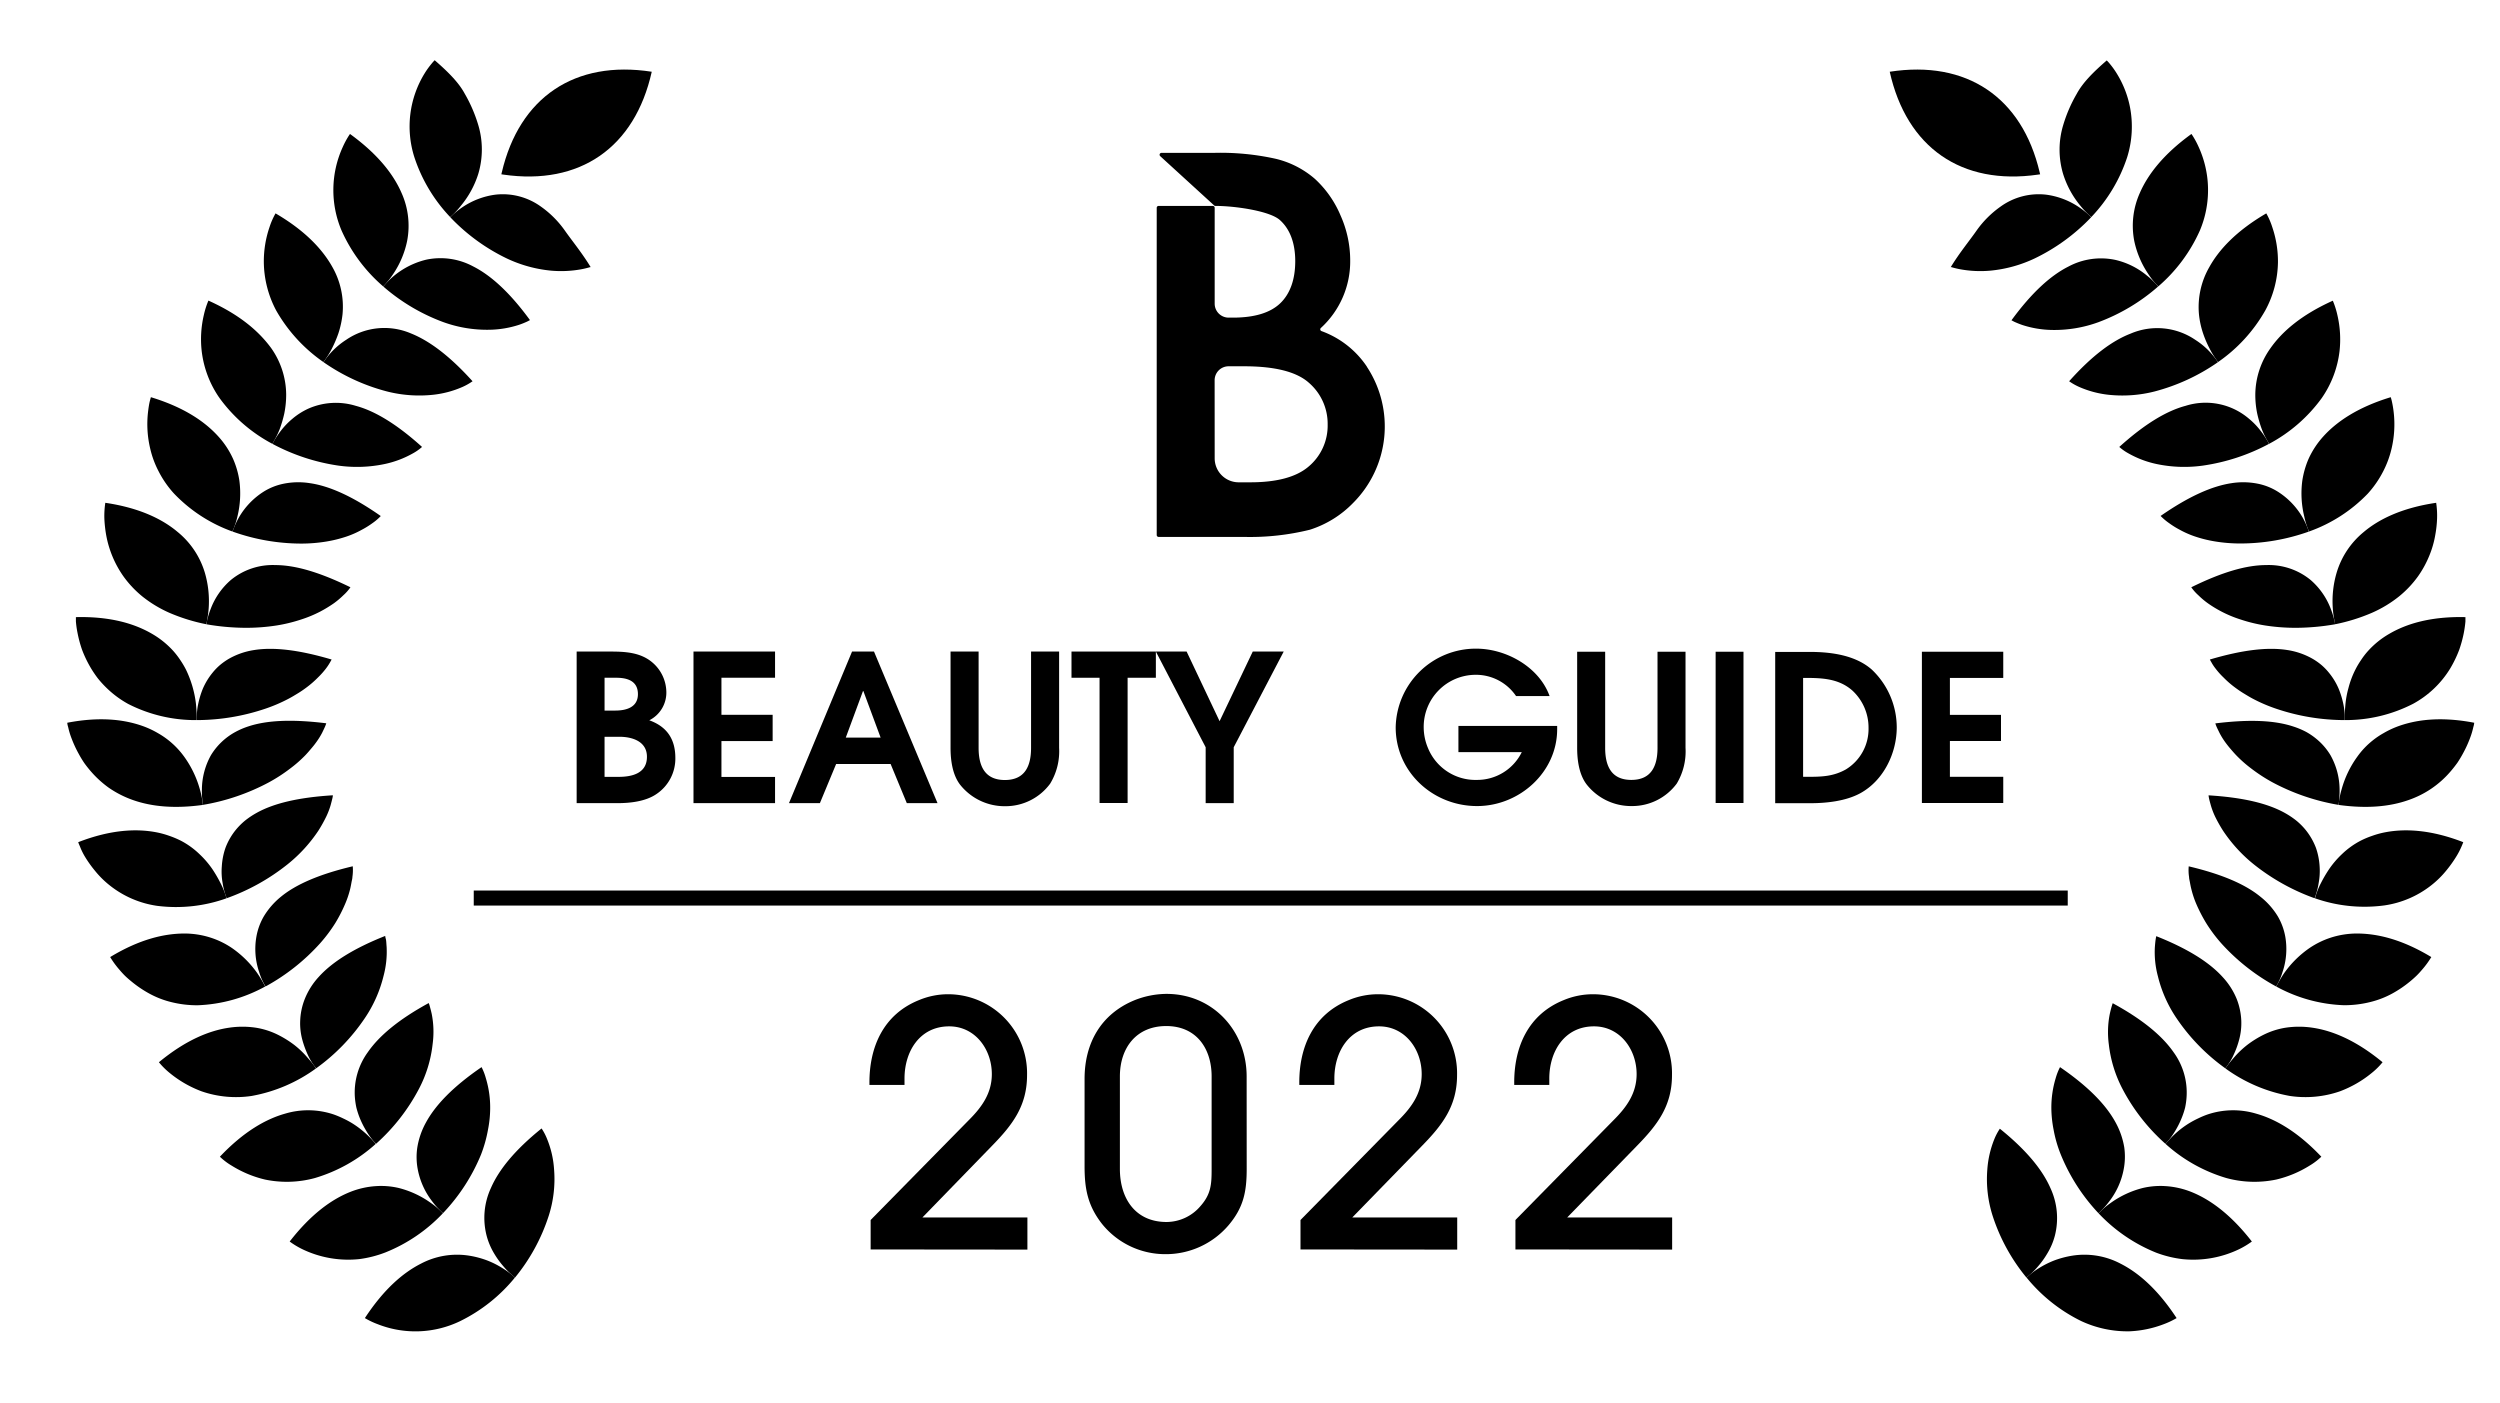 <svg id="Layer_1" data-name="Layer 1" xmlns="http://www.w3.org/2000/svg" viewBox="0 0 499 280"><defs><style>.cls-1{fill:none;stroke:#000;stroke-miterlimit:10;stroke-width:3px;}</style></defs><path d="M173.78,249.39v-5.88l19.66-20c2.57-2.57,4.53-5.34,4.53-9.12,0-4.93-3.31-9.53-8.51-9.53-5.88,0-8.92,5-8.92,10.41v1.28h-7v-.27c-.06-7.36,2.84-13.85,9.94-16.68a15.12,15.12,0,0,1,5.74-1.15A15.78,15.78,0,0,1,205,214.59c0,6.15-2.91,9.94-7,14.12L184.12,243h20.95v6.42Z"/><path d="M248.84,233.31c0,4.52-.61,7.7-3.65,11.28a16.45,16.45,0,0,1-12.63,5.74,16.18,16.18,0,0,1-12.63-6.08c-2.84-3.65-3.45-7-3.45-11.48V215.34c0-7.1,3.24-12.91,9.93-15.68a17.58,17.58,0,0,1,6.42-1.28c9.26,0,16,7.36,16,16.48Zm-7-18.45c0-5.67-3.11-10.06-9.06-10.06s-9.25,4.32-9.25,10.06v18.45c0,5.94,3.11,10.6,9.32,10.6a8.94,8.94,0,0,0,6.76-3.17c2.09-2.36,2.23-4.32,2.23-7.3Z"/><path d="M259.58,249.39v-5.88l19.66-20c2.57-2.57,4.53-5.34,4.53-9.12,0-4.93-3.31-9.53-8.51-9.53-5.88,0-8.92,5-8.92,10.41v1.28h-7v-.27c-.06-7.36,2.84-13.85,9.93-16.68a15.21,15.21,0,0,1,5.75-1.15,15.78,15.78,0,0,1,15.81,16.14c0,6.15-2.91,9.94-7,14.12L269.92,243h20.94v6.42Z"/><path d="M302.48,249.39v-5.88l19.66-20c2.57-2.57,4.53-5.34,4.53-9.12,0-4.93-3.31-9.53-8.51-9.53-5.88,0-8.92,5-8.92,10.41v1.28h-7v-.27c-.06-7.36,2.84-13.85,9.93-16.68a15.21,15.21,0,0,1,5.75-1.15,15.78,15.78,0,0,1,15.81,16.14c0,6.15-2.91,9.94-7,14.12L312.82,243h20.94v6.42Z"/><path d="M131,158.51c-2.16,1.47-5.23,1.8-7.81,1.8h-8.09V130.05h6.54c3.11,0,6.3.12,8.75,2.33A7.88,7.88,0,0,1,133,138a6.19,6.19,0,0,1-3.4,5.77c3.52,1.27,5.2,3.76,5.2,7.52A8.52,8.52,0,0,1,131,158.51Zm-8-23.23h-2.33v6.55h2.13c2.16,0,4.53-.62,4.53-3.28S125.18,135.28,123,135.28Zm.61,11.78h-2.94v8h2.82c2.66,0,5.64-.69,5.64-4C129.14,148,126.24,147.06,123.62,147.06Z"/><path d="M138.42,160.31V130.05H154.7v5.23H144v7.4h10.22v5.24H144v7.15H154.7v5.24Z"/><path d="M181,160.31l-3.23-7.81H166.89l-3.24,7.81h-6.17l12.59-30.26h4.38l12.68,30.26Zm-8.67-22.37h-.08l-3.43,9.28h6.95Z"/><path d="M209.61,156.42a11.07,11.07,0,0,1-9,4.5,11.34,11.34,0,0,1-9-4.33c-1.51-2-1.88-4.87-1.88-7.32V130.05h5.6v19.22c0,3.51,1.15,6.42,5.24,6.42s5.23-2.91,5.23-6.42V130.05h5.6v19.22A12.44,12.44,0,0,1,209.61,156.42Z"/><path d="M225.07,135.28v25h-5.6v-25h-5.6v-5.23h16.84v5.23Z"/><path d="M246.25,149.15v11.16h-5.6V149.15l-9.94-19.1h6.14l6.58,13.9,6.62-13.9h6.18Z"/><path d="M294.82,160.89c-8.78,0-16.24-6.78-16.24-15.71a16,16,0,0,1,16.07-15.71c6,0,12.57,3.67,14.65,9.47h-6.69a9.67,9.67,0,0,0-8.08-4.25,10.39,10.39,0,0,0-10.36,10.53,10.72,10.72,0,0,0,.85,4.08,10.23,10.23,0,0,0,9.8,6.37,9.91,9.91,0,0,0,8.93-5.55H291.1v-5.23h19.71v.66C310.81,154.16,303.26,160.89,294.82,160.89Z"/><path d="M334.68,156.4a11.07,11.07,0,0,1-9,4.49,11.3,11.3,0,0,1-9-4.33c-1.51-2-1.88-4.85-1.88-7.3V130.08h5.59v19.18c0,3.51,1.14,6.41,5.22,6.41s5.23-2.9,5.23-6.41V130.08h5.59v19.18A12.48,12.48,0,0,1,334.68,156.4Z"/><path d="M342.44,160.28v-30.2H348v30.2Z"/><path d="M371.33,158.32c-2.9,1.59-6.78,2-10,2h-7v-30.2h6.86c4.2,0,9.09.61,12.4,3.51a15.91,15.91,0,0,1,5,11.67C378.55,150.4,375.94,155.79,371.33,158.32Zm-1.6-20.49c-2.81-2.48-6.28-2.52-9.83-2.52v19.74h1.18c2.7,0,4.94-.12,7.35-1.47a9.47,9.47,0,0,0,4.53-8.32A10.06,10.06,0,0,0,369.73,137.83Z"/><path d="M383.61,160.28v-30.2h16.24v5.23H389.2v7.38h10.2v5.22H389.2v7.14h10.65v5.23Z"/><path d="M417.42,43.33s-.25-.2-.65-.59a19.73,19.73,0,0,1-1.55-1.7,18.69,18.69,0,0,1-3.41-6.28,16.91,16.91,0,0,1,0-9.77,28.56,28.56,0,0,1,2.7-6.25c1.23-2.29,3.37-4.4,6-6.68l.17.18c.11.11.28.3.46.52a16.71,16.71,0,0,1,1.36,1.9,20.12,20.12,0,0,1,2.66,6.8,20.47,20.47,0,0,1-.58,9.93A31.58,31.58,0,0,1,417.42,43.33Z"/><path d="M417.4,43.36s-.22-.24-.64-.62a17.22,17.22,0,0,0-1.81-1.4,15.28,15.28,0,0,0-6.59-2.49,13,13,0,0,0-9.08,2.41A19.85,19.85,0,0,0,394.54,46c-1.47,2.11-3.38,4.39-5.17,7.32l.12,0,.35.1c.32.09.82.22,1.49.34a22.37,22.37,0,0,0,5.86.27,26.47,26.47,0,0,0,9-2.48A38.76,38.76,0,0,0,417.4,43.36Z"/><path d="M430.79,57.17a15.78,15.78,0,0,1-2-2.49A18.61,18.61,0,0,1,426,48.11a16,16,0,0,1,1.13-9.64c1.59-3.62,4.65-7.66,10.28-11.73,0,0,.17.23.43.66a16.49,16.49,0,0,1,1,1.91A20.74,20.74,0,0,1,439.1,46,31.79,31.79,0,0,1,430.79,57.17Z"/><path d="M430.76,57.19A14.89,14.89,0,0,0,428.52,55a15.21,15.21,0,0,0-6.32-3.13,13.77,13.77,0,0,0-9.37,1.35c-3.5,1.77-7.26,5.13-11.34,10.71l.55.29c.37.17.9.4,1.59.64a20.07,20.07,0,0,0,6,1,25.61,25.61,0,0,0,9.21-1.55A38.35,38.35,0,0,0,430.76,57.19Z"/><path d="M442.72,72.27s-.2-.25-.51-.72a17.28,17.28,0,0,1-1.19-2,21,21,0,0,1-1.28-3,17.38,17.38,0,0,1-.83-3.83A16,16,0,0,1,441,53.28c1.92-3.45,5.35-7.18,11.35-10.69a14.15,14.15,0,0,1,1.18,2.7,21.21,21.21,0,0,1,1.15,7.06A20.75,20.75,0,0,1,452.13,62,31.26,31.26,0,0,1,442.72,72.27Z"/><path d="M442.7,72.29s-.17-.28-.5-.73a18,18,0,0,0-1.51-1.73,15.18,15.18,0,0,0-2.51-2,13.48,13.48,0,0,0-12.91-1.24C421.61,68,417.55,71,413,76.1a12,12,0,0,0,2,1.13,19.84,19.84,0,0,0,5.8,1.56,26,26,0,0,0,9.28-.66A39.74,39.74,0,0,0,442.7,72.29Z"/><path d="M452.91,88.59l-.43-.77a17,17,0,0,1-1-2.09,24.15,24.15,0,0,1-.93-3.13,18.28,18.28,0,0,1-.39-3.9,16.12,16.12,0,0,1,3.05-9.23c2.29-3.25,6.07-6.59,12.42-9.45a16.69,16.69,0,0,1,.91,2.86,21.38,21.38,0,0,1,.43,7.23,20.65,20.65,0,0,1-3.56,9.36A30.87,30.87,0,0,1,452.91,88.59Z"/><path d="M452.88,88.6a6,6,0,0,0-.41-.78,16.86,16.86,0,0,0-1.3-1.89,14.26,14.26,0,0,0-2.25-2.33A13.3,13.3,0,0,0,436.25,81c-3.77,1-8.14,3.6-13.24,8.21a9.85,9.85,0,0,0,1.86,1.3,19.65,19.65,0,0,0,5.54,2.1,26.75,26.75,0,0,0,9.25.33A40,40,0,0,0,452.88,88.6Z"/><path d="M460.88,106.09a15.43,15.43,0,0,1-.95-3,19.38,19.38,0,0,1-.39-7.14,17.55,17.55,0,0,1,1.24-4.34,17.31,17.31,0,0,1,2.94-4.48c2.64-2.93,6.81-5.82,13.47-7.85a8,8,0,0,1,.22.8,20.74,20.74,0,0,1,.37,2.21,21.1,21.1,0,0,1-.45,7.36,19.49,19.49,0,0,1-1.65,4.44,20.48,20.48,0,0,1-3.08,4.45A30.3,30.3,0,0,1,460.88,106.09Z"/><path d="M460.85,106.1a15.7,15.7,0,0,0-1.3-2.89,14.84,14.84,0,0,0-4.88-5.06,11.88,11.88,0,0,0-4.05-1.61,14.92,14.92,0,0,0-5.2-.1c-3.88.58-8.5,2.61-14.16,6.54a5.54,5.54,0,0,0,.43.42,10.82,10.82,0,0,0,1.24,1,16.73,16.73,0,0,0,2.13,1.33,18.52,18.52,0,0,0,3,1.33,25.06,25.06,0,0,0,4,1,31,31,0,0,0,5.08.42A40.82,40.82,0,0,0,460.85,106.1Z"/><path d="M466.1,124.6a7,7,0,0,1-.17-.86,17.06,17.06,0,0,1-.3-2.28,20,20,0,0,1,.76-7.14,16.61,16.61,0,0,1,5.4-8.12c3-2.54,7.59-4.83,14.47-5.84a17.22,17.22,0,0,1,.18,3.12,22.44,22.44,0,0,1-.37,3.36,19.23,19.23,0,0,1-1.15,4,20.57,20.57,0,0,1-2.28,4.19,20.84,20.84,0,0,1-3.77,4,24.15,24.15,0,0,1-5.42,3.28A36.75,36.75,0,0,1,466.1,124.6Z"/><path d="M466.07,124.61s0-.32-.15-.87a17.64,17.64,0,0,0-.69-2.19,14.34,14.34,0,0,0-4-5.76,13.18,13.18,0,0,0-8.91-3c-3.91,0-8.76,1.38-14.94,4.43a9.26,9.26,0,0,0,1.43,1.61,15.73,15.73,0,0,0,1.86,1.57,23.87,23.87,0,0,0,6.58,3.26,30.76,30.76,0,0,0,4.91,1.19,39.14,39.14,0,0,0,6.24.46A46.63,46.63,0,0,0,466.07,124.61Z"/><path d="M468,143.73s0-.32,0-.88.07-1.35.15-2.3a18.49,18.49,0,0,1,.6-3.21,18,18,0,0,1,1.38-3.68,16.15,16.15,0,0,1,1.12-1.89,14.91,14.91,0,0,1,1.43-1.86,17.39,17.39,0,0,1,4.19-3.38c3.41-2,8.25-3.52,15.23-3.35,0,0,0,.31,0,.86a21.87,21.87,0,0,1-.33,2.32,24.6,24.6,0,0,1-.9,3.31,23.14,23.14,0,0,1-1.84,3.81,19.71,19.71,0,0,1-7.38,7A29.4,29.4,0,0,1,468,143.73Z"/><path d="M468,143.73s0-.32,0-.88a12.64,12.64,0,0,0-.26-2.28,17.43,17.43,0,0,0-.94-3.09,13.16,13.16,0,0,0-2-3.27,11.54,11.54,0,0,0-1.47-1.5,12.34,12.34,0,0,0-1.87-1.29,14.59,14.59,0,0,0-4.89-1.67c-3.87-.62-8.89-.06-15.48,1.89a4.74,4.74,0,0,0,.27.49,8.73,8.73,0,0,0,.83,1.27,14.73,14.73,0,0,0,1.6,1.8,19.06,19.06,0,0,0,2.41,2.09c.49.36,1,.72,1.61,1.09s1.17.72,1.83,1.07a31.6,31.6,0,0,0,4.65,2A42.9,42.9,0,0,0,468,143.73Z"/><path d="M466.77,160.66s0-.32.12-.88a16.16,16.16,0,0,1,.5-2.24,20.31,20.31,0,0,1,3.11-6.48,15.86,15.86,0,0,1,3.11-3.28,15.65,15.65,0,0,1,2.14-1.44,18,18,0,0,1,2.53-1.23c3.7-1.43,8.72-2.17,15.57-.85,0,0,0,.31-.17.85a15.16,15.16,0,0,1-.68,2.26,23.27,23.27,0,0,1-1.45,3.13q-.46.85-1.05,1.74c-.42.58-.87,1.16-1.37,1.74a19.25,19.25,0,0,1-8.45,5.73C477,161,472.44,161.45,466.77,160.66Z"/><path d="M466.74,160.65a5.06,5.06,0,0,0,.14-.87,17.8,17.8,0,0,0,.1-2.29,14.18,14.18,0,0,0-1.82-6.76,12.62,12.62,0,0,0-2.85-3.28,13.06,13.06,0,0,0-2-1.36,15.88,15.88,0,0,0-2.54-1.07c-3.72-1.24-8.75-1.48-15.59-.63,0,0,.05.18.18.51s.37.8.65,1.38a14.72,14.72,0,0,0,1.25,2c.28.38.59.77.94,1.18s.71.83,1.12,1.26a25.12,25.12,0,0,0,3.06,2.7,32.87,32.87,0,0,0,4.22,2.74A43.14,43.14,0,0,0,466.74,160.65Z"/><path d="M462.07,179.3a15.3,15.3,0,0,1,1.17-3,27,27,0,0,1,1.65-2.82,18.21,18.21,0,0,1,2.57-3,16.1,16.1,0,0,1,3.67-2.65,17.24,17.24,0,0,1,2.37-1,17,17,0,0,1,2.71-.73c3.89-.72,9-.51,15.46,2,0,0-.11.3-.33.81a15.16,15.16,0,0,1-1.08,2.08,25,25,0,0,1-2,2.79,18.65,18.65,0,0,1-3,2.94,19.68,19.68,0,0,1-9.33,4A29.82,29.82,0,0,1,462.07,179.3Z"/><path d="M462,179.29a15.23,15.23,0,0,0,.81-3.07A13.23,13.23,0,0,0,463,173a13.73,13.73,0,0,0-.73-3.75,13.1,13.1,0,0,0-2.2-3.76,13.44,13.44,0,0,0-1.74-1.71,16.7,16.7,0,0,0-2.3-1.53c-3.43-1.9-8.33-3.08-15.2-3.5a4.21,4.21,0,0,0,.08.54c.06.35.21.86.38,1.48a14.83,14.83,0,0,0,.85,2.23,28.31,28.31,0,0,0,1.58,2.81,29.74,29.74,0,0,0,6.16,6.73A42.36,42.36,0,0,0,462,179.29Z"/><path d="M454.34,196.91s.14-.29.42-.78.66-1.17,1.2-1.95a20.25,20.25,0,0,1,5.09-5,16.88,16.88,0,0,1,4.09-2,17.11,17.11,0,0,1,5.27-.85c4,0,8.93,1.1,14.88,4.7a18,18,0,0,1-1.86,2.54c-.32.37-.66.76-1.07,1.16s-.85.79-1.34,1.19a22.44,22.44,0,0,1-3.42,2.33,18,18,0,0,1-4.43,1.74,21.24,21.24,0,0,1-5.37.65A30.28,30.28,0,0,1,454.34,196.91Z"/><path d="M454.32,196.9s.17-.28.43-.77a13,13,0,0,0,.85-2.13,14.32,14.32,0,0,0,.55-7,12.34,12.34,0,0,0-1.49-4.08,14.73,14.73,0,0,0-3.45-3.91c-3-2.47-7.63-4.5-14.34-6.09a8.76,8.76,0,0,0,.07,2.14c0,.33.11.71.18,1.11s.15.83.27,1.29a19,19,0,0,0,1.05,3.11,30.82,30.82,0,0,0,1.9,3.66,29.94,29.94,0,0,0,3.05,4.08A41.17,41.17,0,0,0,454.32,196.9Z"/><path d="M444.2,213.26s.17-.28.51-.73.85-1.05,1.47-1.76a18.79,18.79,0,0,1,2.39-2.22,20.2,20.2,0,0,1,3.34-2.06,15.32,15.32,0,0,1,4.29-1.36,18.09,18.09,0,0,1,5.36,0c3.9.57,8.62,2.45,14,6.89,0,0-.18.23-.54.63a14.58,14.58,0,0,1-1.64,1.53,22.36,22.36,0,0,1-6.34,3.65,21,21,0,0,1-10,.92A31.21,31.21,0,0,1,444.2,213.26Z"/><path d="M444.18,213.24s.21-.25.52-.71a12.08,12.08,0,0,0,1.14-2,17.37,17.37,0,0,0,1.09-3,12.58,12.58,0,0,0,.43-3.82,13.34,13.34,0,0,0-.9-4.28,14.4,14.4,0,0,0-2.79-4.38c-2.63-2.92-6.88-5.65-13.28-8.19,0,0-.05.2-.11.57s-.12.93-.17,1.62a18.55,18.55,0,0,0,.61,5.82,25.84,25.84,0,0,0,3.78,8.46A39.42,39.42,0,0,0,444.18,213.24Z"/><path d="M432.24,228.32s.2-.25.58-.66a20.89,20.89,0,0,1,1.63-1.61,18.14,18.14,0,0,1,2.63-1.93,18.84,18.84,0,0,1,1.68-.89,17.61,17.61,0,0,1,1.86-.78,16,16,0,0,1,9.72-.16c3.8,1.07,8.22,3.54,13,8.59,0,0-.21.2-.6.54a13.08,13.08,0,0,1-1.78,1.26,22.16,22.16,0,0,1-6.63,2.76,21.29,21.29,0,0,1-9.94-.3A31.39,31.39,0,0,1,432.24,228.32Z"/><path d="M432.22,228.3s.23-.22.6-.64a16.69,16.69,0,0,0,1.32-1.88,17.81,17.81,0,0,0,1.43-2.9,15.28,15.28,0,0,0,.57-1.77,13.81,13.81,0,0,0,.29-2,13.66,13.66,0,0,0-2.58-9.08c-2.24-3.23-6.1-6.49-12.15-9.79,0,0-.08.2-.19.58s-.26.93-.41,1.63a18.57,18.57,0,0,0-.18,6,25.28,25.28,0,0,0,2.73,8.9A38.73,38.73,0,0,0,432.22,228.3Z"/><path d="M418.87,242.17a16.17,16.17,0,0,1,2.42-2.06,18.87,18.87,0,0,1,6.46-3,15.45,15.45,0,0,1,4.49-.36,16.74,16.74,0,0,1,5.17,1.17c3.66,1.47,7.8,4.4,12.06,9.89a16.8,16.8,0,0,1-2.5,1.51,21.11,21.11,0,0,1-11.38,2,22.39,22.39,0,0,1-5.2-1.28A32.4,32.4,0,0,1,418.87,242.17Z"/><path d="M418.85,242.15a15.47,15.47,0,0,0,2.15-2.34,15,15,0,0,0,2.89-6.43A13.23,13.23,0,0,0,424,229a15.58,15.58,0,0,0-1.75-5c-1.88-3.44-5.36-7.09-11.07-11a11.63,11.63,0,0,0-.86,2.19,20.31,20.31,0,0,0-.87,6,23.35,23.35,0,0,0,.44,4.26,25.19,25.19,0,0,0,1.42,4.94A37.88,37.88,0,0,0,418.85,242.15Z"/><path d="M404.5,255a15.64,15.64,0,0,1,2.53-1.91,18.3,18.3,0,0,1,2.91-1.47,18.69,18.69,0,0,1,3.77-1,15.44,15.44,0,0,1,9.54,1.6c3.54,1.79,7.39,5.06,11.2,10.87a16,16,0,0,1-2.6,1.23,21.54,21.54,0,0,1-6.82,1.41,21.85,21.85,0,0,1-9.63-2.05A32.46,32.46,0,0,1,404.5,255Z"/><path d="M404.48,255a15.5,15.5,0,0,0,2.29-2.21,16.72,16.72,0,0,0,1.89-2.63,13.32,13.32,0,0,0,1.5-3.55,14.2,14.2,0,0,0-.89-9.46c-1.56-3.58-4.72-7.53-10.1-11.86a11.33,11.33,0,0,0-1.12,2.13,19.84,19.84,0,0,0-1.38,6,24.06,24.06,0,0,0,1.09,9.35A37.49,37.49,0,0,0,404.48,255Z"/><path d="M406.82,34.85l.39-.06-.09-.38c-3.51-15-14.59-22.47-29.93-20.09h0C380.57,29.47,391.54,37.07,406.82,34.85Z"/><path d="M89.86,43.33s.25-.2.65-.59A18.35,18.35,0,0,0,92.05,41a18.69,18.69,0,0,0,3.41-6.28,17,17,0,0,0,0-9.77,29,29,0,0,0-2.7-6.25c-1.23-2.29-3.38-4.4-6-6.68l-.17.18c-.1.11-.28.3-.45.52a16.59,16.59,0,0,0-1.37,1.9,20.22,20.22,0,0,0-2.07,16.73A31.58,31.58,0,0,0,89.86,43.33Z"/><path d="M89.88,43.36s.22-.24.63-.62a18.68,18.68,0,0,1,1.82-1.4,15.28,15.28,0,0,1,6.59-2.49A13,13,0,0,1,108,41.26,19.82,19.82,0,0,1,112.73,46c1.48,2.11,3.38,4.39,5.17,7.32l-.11,0-.35.1c-.33.09-.83.22-1.49.34a22.45,22.45,0,0,1-5.87.27,26.53,26.53,0,0,1-9-2.48A38.6,38.6,0,0,1,89.88,43.36Z"/><path d="M76.49,57.17a16.51,16.51,0,0,0,2-2.49,18.43,18.43,0,0,0,2.77-6.57,16,16,0,0,0-1.13-9.64c-1.58-3.62-4.65-7.66-10.27-11.73,0,0-.17.23-.43.66a16.49,16.49,0,0,0-1,1.91A20.68,20.68,0,0,0,68.17,46,31.83,31.83,0,0,0,76.49,57.17Z"/><path d="M76.51,57.19a16,16,0,0,1,8.57-5.36,13.77,13.77,0,0,1,9.37,1.35c3.5,1.77,7.26,5.13,11.33,10.71,0,0-.18.11-.55.29a16.46,16.46,0,0,1-1.59.64,20,20,0,0,1-6,1,25.66,25.66,0,0,1-9.22-1.55A38.57,38.57,0,0,1,76.51,57.19Z"/><path d="M64.56,72.27s.2-.25.51-.72a17.28,17.28,0,0,0,1.19-2,23.5,23.5,0,0,0,1.28-3,18.6,18.6,0,0,0,.83-3.83,16,16,0,0,0-2.06-9.48C64.39,49.83,61,46.1,55,42.59a14.49,14.49,0,0,0-1.19,2.7,21.21,21.21,0,0,0-1.15,7.06A21,21,0,0,0,55.14,62,31.41,31.41,0,0,0,64.56,72.27Z"/><path d="M64.58,72.29s.17-.28.5-.73a15.53,15.53,0,0,1,1.51-1.73,15.07,15.07,0,0,1,2.5-2A13.5,13.5,0,0,1,82,66.54C85.66,68,89.73,71,94.32,76.1a12,12,0,0,1-2,1.13,19.83,19.83,0,0,1-5.81,1.56,26.07,26.07,0,0,1-9.28-.66A39.6,39.6,0,0,1,64.58,72.29Z"/><path d="M54.37,88.59l.43-.77a18.65,18.65,0,0,0,1-2.09,24.15,24.15,0,0,0,.93-3.13,18.94,18.94,0,0,0,.39-3.9,16.27,16.27,0,0,0-3-9.23C51.73,66.22,48,62.88,41.6,60a16.69,16.69,0,0,0-.91,2.86,21.13,21.13,0,0,0-.43,7.23,20.54,20.54,0,0,0,3.56,9.36A30.87,30.87,0,0,0,54.37,88.59Z"/><path d="M54.39,88.6a8.21,8.21,0,0,1,.41-.78,20.1,20.1,0,0,1,1.3-1.89,15.15,15.15,0,0,1,2.25-2.33,13.78,13.78,0,0,1,3.25-2.06A13.59,13.59,0,0,1,71,81c3.76,1,8.14,3.6,13.24,8.21a9.85,9.85,0,0,1-1.86,1.3,19.74,19.74,0,0,1-5.55,2.1,26.73,26.73,0,0,1-9.25.33A40.17,40.17,0,0,1,54.39,88.6Z"/><path d="M46.39,106.09a15.8,15.8,0,0,0,1-3,19.38,19.38,0,0,0,.39-7.14,17,17,0,0,0-1.25-4.34,17.06,17.06,0,0,0-2.94-4.48c-2.64-2.93-6.8-5.82-13.47-7.85,0,0-.09.28-.22.8s-.25,1.27-.36,2.21A21.1,21.1,0,0,0,30,89.62a19,19,0,0,0,1.65,4.44,20.14,20.14,0,0,0,3.08,4.45A30.25,30.25,0,0,0,46.39,106.09Z"/><path d="M46.42,106.1a16.26,16.26,0,0,1,1.31-2.89,14.89,14.89,0,0,1,4.87-5.06,12,12,0,0,1,4.06-1.61,14.86,14.86,0,0,1,5.19-.1C65.74,97,70.36,99.05,76,103c0,0-.14.16-.42.42a10.82,10.82,0,0,1-1.24,1,16.92,16.92,0,0,1-2.14,1.33,18.38,18.38,0,0,1-3,1.33,25.63,25.63,0,0,1-4,1,31,31,0,0,1-5.08.42A40.91,40.91,0,0,1,46.42,106.1Z"/><path d="M41.18,124.6s.08-.31.17-.86a21.18,21.18,0,0,0,.3-2.28,20.2,20.2,0,0,0-.76-7.14,16.63,16.63,0,0,0-5.41-8.12c-3-2.54-7.58-4.83-14.46-5.84a17.68,17.68,0,0,0-.19,3.12,25.42,25.42,0,0,0,.37,3.36,20.67,20.67,0,0,0,3.44,8.2,20.78,20.78,0,0,0,3.76,4,24.37,24.37,0,0,0,5.42,3.28A36.65,36.65,0,0,0,41.18,124.6Z"/><path d="M41.21,124.61a8.09,8.09,0,0,1,.15-.87,16.08,16.08,0,0,1,.69-2.19,14.34,14.34,0,0,1,4-5.76,13.16,13.16,0,0,1,8.9-3c3.92,0,8.77,1.38,15,4.43a9.26,9.26,0,0,1-1.43,1.61,16.59,16.59,0,0,1-1.86,1.57,25.72,25.72,0,0,1-2.78,1.69,24.64,24.64,0,0,1-3.8,1.57,31,31,0,0,1-4.91,1.19,39.27,39.27,0,0,1-6.25.46A46.52,46.52,0,0,1,41.21,124.61Z"/><path d="M39.26,143.73a8.79,8.79,0,0,0,0-.88c0-.56-.06-1.35-.14-2.3a21.36,21.36,0,0,0-2-6.89A17.67,17.67,0,0,0,36,131.77a15.94,15.94,0,0,0-1.43-1.86,17.58,17.58,0,0,0-4.19-3.38c-3.42-2-8.25-3.52-15.23-3.35,0,0,0,.31,0,.86a19.52,19.52,0,0,0,.33,2.32,24.44,24.44,0,0,0,.89,3.31,23.23,23.23,0,0,0,1.85,3.81,22.53,22.53,0,0,0,1.31,1.92,20.74,20.74,0,0,0,1.69,1.86,20,20,0,0,0,4.37,3.25A29.47,29.47,0,0,0,39.26,143.73Z"/><path d="M39.29,143.73s0-.32,0-.88a11.79,11.79,0,0,1,.26-2.28,17.34,17.34,0,0,1,.93-3.09,13.51,13.51,0,0,1,2-3.27,11.54,11.54,0,0,1,1.47-1.5,12.75,12.75,0,0,1,1.86-1.29,14.73,14.73,0,0,1,4.9-1.67c3.87-.62,8.89-.06,15.48,1.89,0,0-.09.18-.27.49a10.85,10.85,0,0,1-.83,1.27,15.63,15.63,0,0,1-1.6,1.8,19.79,19.79,0,0,1-2.41,2.09c-.49.36-1,.72-1.61,1.09s-1.17.72-1.84,1.07a31.6,31.6,0,0,1-4.65,2A42.9,42.9,0,0,1,39.29,143.73Z"/><path d="M40.5,160.66l-.11-.88a19.76,19.76,0,0,0-.5-2.24,20.53,20.53,0,0,0-3.11-6.48,16.48,16.48,0,0,0-5.25-4.72A18,18,0,0,0,29,145.11c-3.7-1.43-8.73-2.17-15.57-.85,0,0,0,.31.17.85a15.16,15.16,0,0,0,.68,2.26,23.27,23.27,0,0,0,1.45,3.13q.46.85,1.05,1.74c.41.58.87,1.16,1.37,1.74a20.74,20.74,0,0,0,3.56,3.25,20.38,20.38,0,0,0,4.89,2.48C30.29,161,34.84,161.45,40.5,160.66Z"/><path d="M40.53,160.65a6,6,0,0,1-.13-.87,16.14,16.14,0,0,1-.1-2.29,14.27,14.27,0,0,1,1.81-6.76A12.94,12.94,0,0,1,47,146.09,15.15,15.15,0,0,1,49.54,145c3.72-1.24,8.75-1.48,15.58-.63,0,0-.05.18-.18.51s-.36.8-.64,1.38a14.91,14.91,0,0,1-1.26,2c-.27.38-.59.77-.94,1.18s-.7.83-1.11,1.26a25.28,25.28,0,0,1-3.07,2.7,32.18,32.18,0,0,1-4.22,2.74A43,43,0,0,1,40.53,160.65Z"/><path d="M45.21,179.3a15.83,15.83,0,0,0-1.18-3,26.8,26.8,0,0,0-1.64-2.82,18.29,18.29,0,0,0-2.58-3,16,16,0,0,0-3.66-2.65,18.36,18.36,0,0,0-2.37-1,17.56,17.56,0,0,0-2.71-.73c-3.9-.72-9-.51-15.46,2,0,0,.1.3.33.81A13.18,13.18,0,0,0,17,171.07a23.8,23.8,0,0,0,2,2.79,18.65,18.65,0,0,0,3,2.94,19.68,19.68,0,0,0,9.32,4A29.87,29.87,0,0,0,45.21,179.3Z"/><path d="M45.24,179.29a15.23,15.23,0,0,1-.81-3.07,12.75,12.75,0,0,1-.16-3.23,13.73,13.73,0,0,1,.73-3.75,12.88,12.88,0,0,1,2.2-3.76,13.44,13.44,0,0,1,1.74-1.71,16.7,16.7,0,0,1,2.3-1.53c3.42-1.9,8.33-3.08,15.2-3.5,0,0,0,.19-.08.54s-.21.86-.38,1.48a15,15,0,0,1-.86,2.23,28.06,28.06,0,0,1-1.57,2.81,29.58,29.58,0,0,1-6.17,6.73A42.15,42.15,0,0,1,45.24,179.29Z"/><path d="M52.93,196.91s-.13-.29-.41-.78-.67-1.17-1.21-1.95a20.36,20.36,0,0,0-5.08-5,16.78,16.78,0,0,0-4.1-2,17.11,17.11,0,0,0-5.27-.85c-4,0-8.93,1.1-14.87,4.7a18,18,0,0,0,1.86,2.54c.31.37.66.76,1.06,1.16s.86.79,1.35,1.19a22.44,22.44,0,0,0,3.42,2.33A18,18,0,0,0,34.11,200a21.13,21.13,0,0,0,5.37.65A30.24,30.24,0,0,0,52.93,196.91Z"/><path d="M53,196.9s-.18-.28-.43-.77a13,13,0,0,1-.85-2.13,14.2,14.2,0,0,1-.55-7,12.31,12.31,0,0,1,1.48-4.08A15.09,15.09,0,0,1,56.06,179c3-2.47,7.64-4.5,14.35-6.09a9.45,9.45,0,0,1-.07,2.14c0,.33-.12.71-.19,1.11s-.15.83-.26,1.29a19.11,19.11,0,0,1-1.06,3.11,29.24,29.24,0,0,1-1.89,3.66,30.07,30.07,0,0,1-3.06,4.08A41.1,41.1,0,0,1,53,196.9Z"/><path d="M63.07,213.26s-.17-.28-.5-.73-.85-1.05-1.48-1.76a18,18,0,0,0-2.38-2.22,20.63,20.63,0,0,0-3.34-2.06,15.32,15.32,0,0,0-4.29-1.36,18.09,18.09,0,0,0-5.36,0c-3.91.57-8.62,2.45-14,6.89,0,0,.18.23.54.63a15.24,15.24,0,0,0,1.63,1.53,22.29,22.29,0,0,0,6.35,3.65,21,21,0,0,0,10,.92A31.18,31.18,0,0,0,63.07,213.26Z"/><path d="M63.1,213.24s-.21-.25-.53-.71a12.85,12.85,0,0,1-1.14-2,19.15,19.15,0,0,1-1.09-3,12.59,12.59,0,0,1-.42-3.82,13.08,13.08,0,0,1,.9-4.28A14.4,14.4,0,0,1,63.61,195c2.63-2.92,6.88-5.65,13.28-8.19,0,0,0,.2.11.57s.11.93.17,1.62a18.61,18.61,0,0,1-.62,5.82,26,26,0,0,1-3.77,8.46A39.42,39.42,0,0,1,63.1,213.24Z"/><path d="M75,228.32s-.2-.25-.58-.66a19.63,19.63,0,0,0-1.64-1.61,18.57,18.57,0,0,0-2.62-1.93,18.84,18.84,0,0,0-1.68-.89,18.54,18.54,0,0,0-1.86-.78,16,16,0,0,0-9.73-.16c-3.79,1.07-8.22,3.54-13,8.59,0,0,.2.2.6.54a12.47,12.47,0,0,0,1.78,1.26,22.16,22.16,0,0,0,6.63,2.76,21.29,21.29,0,0,0,9.94-.3A31.53,31.53,0,0,0,75,228.32Z"/><path d="M75.06,228.3s-.23-.22-.6-.64a15.48,15.48,0,0,1-1.32-1.88,17.8,17.8,0,0,1-1.44-2.9,17.47,17.47,0,0,1-.56-1.77,15.34,15.34,0,0,1-.3-2A13.68,13.68,0,0,1,73.43,210c2.24-3.23,6.09-6.49,12.14-9.79a4.84,4.84,0,0,1,.2.58c.1.38.26.93.41,1.63a18.34,18.34,0,0,1,.17,6,25,25,0,0,1-2.72,8.9A38.91,38.91,0,0,1,75.06,228.3Z"/><path d="M88.4,242.17A15.72,15.72,0,0,0,86,240.11a18.87,18.87,0,0,0-6.46-3,15.45,15.45,0,0,0-4.49-.36,16.74,16.74,0,0,0-5.17,1.17c-3.67,1.47-7.8,4.4-12.06,9.89a16.29,16.29,0,0,0,2.49,1.51,21.11,21.11,0,0,0,11.38,2A22.47,22.47,0,0,0,76.89,250,32.29,32.29,0,0,0,88.4,242.17Z"/><path d="M88.42,242.15a15.78,15.78,0,0,1-2.14-2.34,15,15,0,0,1-2.9-6.43A13,13,0,0,1,83.3,229a15.34,15.34,0,0,1,1.75-5c1.88-3.44,5.36-7.09,11.07-11a11.28,11.28,0,0,1,.85,2.19,20,20,0,0,1,.87,6,22.43,22.43,0,0,1-.43,4.26A26.65,26.65,0,0,1,96,230.48,37.74,37.74,0,0,1,88.42,242.15Z"/><path d="M102.78,255a16.07,16.07,0,0,0-2.54-1.91,17.48,17.48,0,0,0-2.91-1.47,18.41,18.41,0,0,0-3.76-1,15.43,15.43,0,0,0-9.54,1.6c-3.54,1.79-7.39,5.06-11.2,10.87a15.6,15.6,0,0,0,2.59,1.23,20.51,20.51,0,0,0,16.46-.64A32.65,32.65,0,0,0,102.78,255Z"/><path d="M102.8,255a15.5,15.5,0,0,1-2.29-2.21,17.4,17.4,0,0,1-1.9-2.63,13.64,13.64,0,0,1-1.49-3.55A14.2,14.2,0,0,1,98,237.1c1.56-3.58,4.72-7.53,10.1-11.86a11,11,0,0,1,1.11,2.13,19.26,19.26,0,0,1,1.38,6,24,24,0,0,1-1.08,9.35A37.68,37.68,0,0,1,102.8,255Z"/><path d="M100.46,34.85l-.39-.06.09-.38c3.51-15,14.59-22.47,29.93-20.09h0C126.71,29.47,115.74,37.07,100.46,34.85Z"/><path d="M272.83,73.18a18.49,18.49,0,0,0-9.05-7.09.37.37,0,0,1-.13-.63,18,18,0,0,0,5.85-13.54A22,22,0,0,0,267.57,43a20.94,20.94,0,0,0-5.12-7.3,18.5,18.5,0,0,0-7.79-4,50.75,50.75,0,0,0-12.27-1.19H231.84a.38.38,0,0,0-.26.66L242.34,41a.31.31,0,0,0,.24.1c3.93,0,10.84,1,12.87,2.81s3.08,4.61,3.08,8.22-1,6.5-3,8.41-5.15,2.86-9.46,2.86h-.83a2.79,2.79,0,0,1-2.79-2.79V41.48a.38.38,0,0,0-.38-.38l-10.81,0a.38.38,0,0,0-.38.38v65.32a.38.38,0,0,0,.38.37H248.4a49.57,49.57,0,0,0,13.06-1.44,20.8,20.8,0,0,0,8.59-5.31,21.62,21.62,0,0,0,2.78-27.21m-30.39,2.69a2.79,2.79,0,0,1,2.79-2.79h3.07q9.33,0,13,3.33A10.82,10.82,0,0,1,265,84.75a10.66,10.66,0,0,1-3.88,8.44q-3.67,3.07-11.52,3.08h-2.37a4.79,4.79,0,0,1-4.78-4.78Z"/><line class="cls-1" x1="94.56" y1="179.25" x2="412.72" y2="179.25"/></svg>